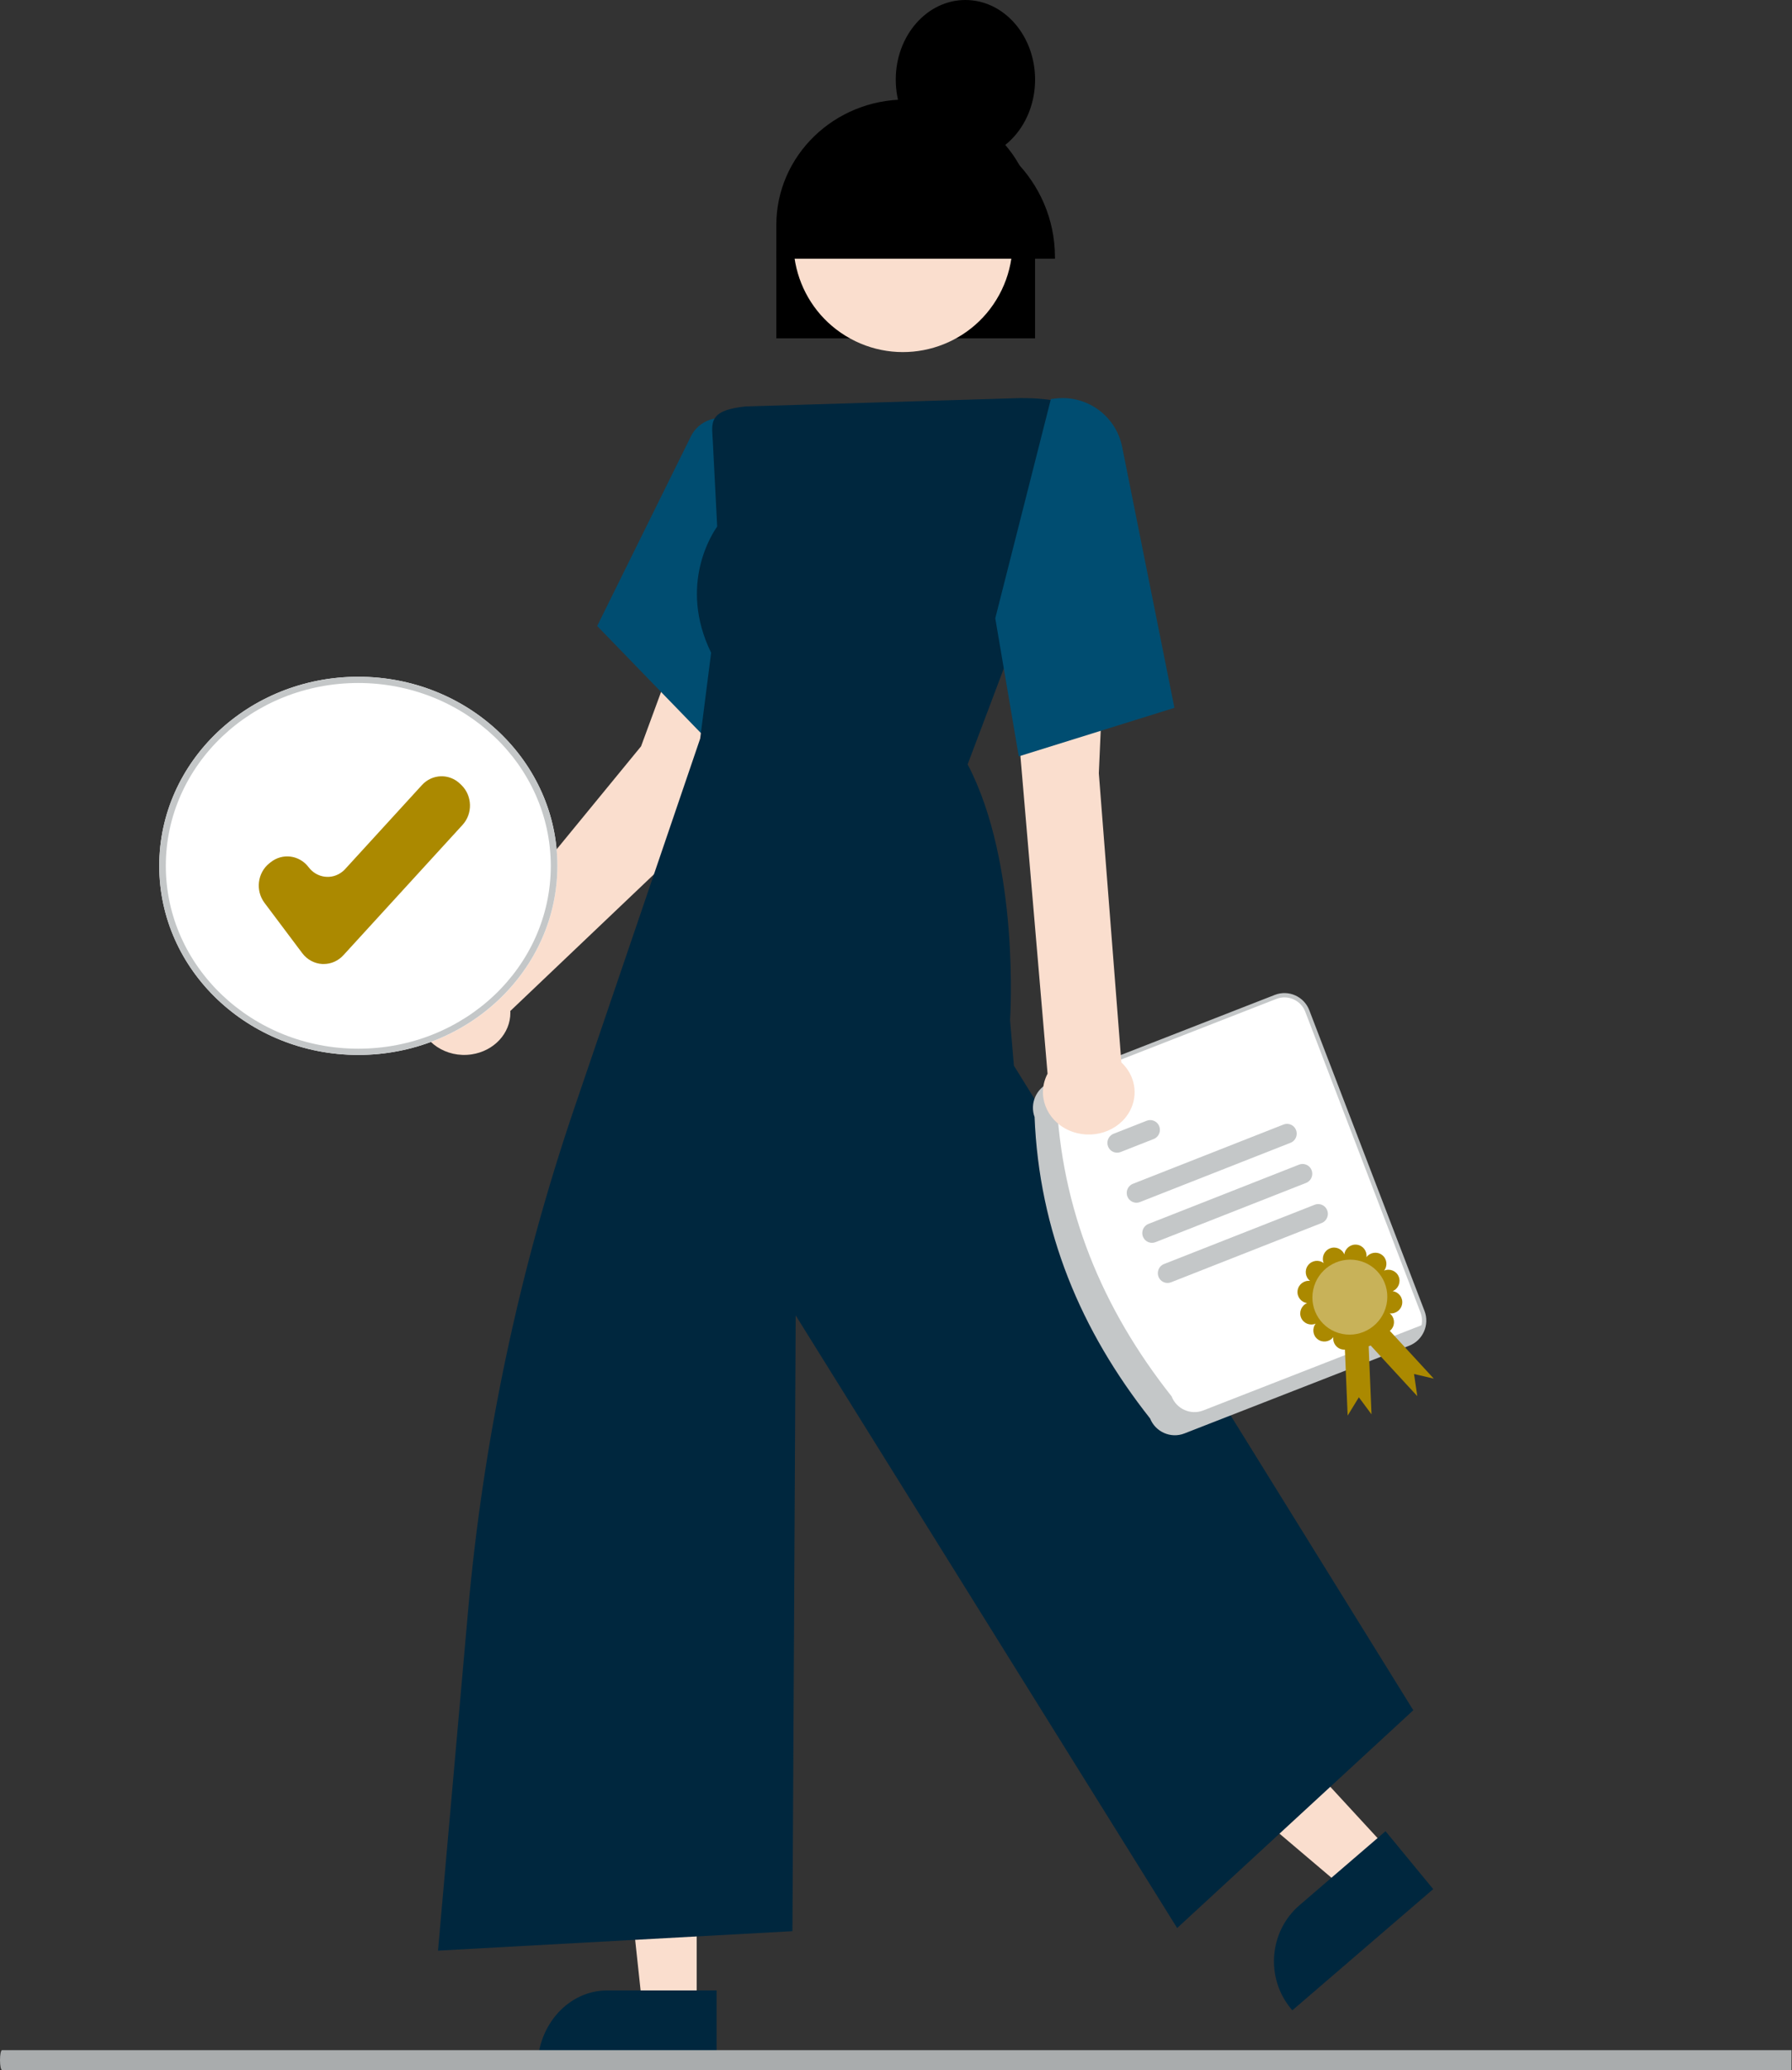 <svg width="277" height="320" viewBox="0 0 277 320" fill="none" xmlns="http://www.w3.org/2000/svg">
<rect x="0" y="0" width="277" height="320" fill="#333333" stroke="none"/>
<path opacity="0.2" d="M191.177 196.923L190.77 196.756L192.186 193.846L193.846 194.315L193.713 194.712L192.436 194.349L191.177 196.923Z" fill="white"/>
<path d="M113.839 123.006L112.966 108.072L104.181 101.539L99.093 115.37L70.623 150.101C66.734 150.669 64.079 154.017 64.707 157.582C65.336 161.146 68.989 163.567 72.886 162.993C76.347 162.485 78.898 159.753 78.891 156.547C78.891 156.459 78.883 156.371 78.876 156.29L113.846 123.013L113.839 123.006Z" fill="#FADECE"/>
<path d="M111.822 116.916L92.309 96.77L106.798 67.449C107.39 66.233 108.466 65.308 109.778 64.879C111.069 64.45 112.488 64.547 113.706 65.152L113.847 65.224L111.822 116.923V116.916Z" fill="#004D71"/>
<path d="M160 52.308H120V34.781C120 24.07 128.954 15.385 139.997 15.385C151.04 15.385 159.994 24.07 159.994 34.781V52.308H160Z" fill="black"/>
<path d="M215.385 286.797L208.213 292.308L181.539 269.673L192.118 261.539L215.385 286.797Z" fill="#FADECE"/>
<path d="M221.539 292.028L199.761 310.769L199.528 310.485C195.586 305.698 196.188 298.549 200.868 294.523L214.172 283.077L221.539 292.028Z" fill="#00273E"/>
<path d="M107.692 310.769H99.353L95.385 273.846H107.692V310.769Z" fill="#FADECE"/>
<path d="M110.768 320H83.076V319.61C83.076 313.028 87.9 307.692 93.852 307.692H110.768V320Z" fill="#00273E"/>
<path d="M67.705 301.532L72.342 249.129C74.691 222.586 80.223 196.415 88.821 171.161L108.23 114.178L109.924 100.91C104.761 90.334 110.231 82.273 110.859 81.403L110.183 68.223C110.169 67.967 110.149 67.711 110.135 67.475C109.944 64.885 110.081 63.394 115.203 62.834L157.66 61.539C163.034 61.519 166.292 62.402 167.61 64.278C169.133 66.443 167.924 69.579 166.756 72.615C166.634 72.931 166.511 73.249 166.394 73.559L149.574 118.158C157.714 133.699 156.144 157.462 156.13 157.705L156.724 164.733L218.461 264.379L181.958 298.045L181.794 297.782L122.995 203.342L122.489 298.53L122.25 298.544L67.691 301.539L67.705 301.532Z" fill="#00273E"/>
<path d="M178.069 219.109C167.358 205.562 160.953 190.25 160.249 172.601C159.507 170.654 160.479 168.434 162.406 167.678L197.194 154.099C199.125 153.348 201.324 154.33 202.072 156.276L219.891 202.783C220.634 204.73 219.662 206.951 217.734 207.706L182.946 221.286C181.017 222.037 178.817 221.054 178.069 219.109Z" fill="white" stroke="#C4C7C8" stroke-width="0.664" stroke-miterlimit="2" stroke-linejoin="round"/>
<path d="M185.98 218.039C184.051 218.789 181.852 217.808 181.104 215.861C170.394 202.314 163.988 187.004 163.285 169.355C163.052 168.736 162.984 168.064 163.091 167.411L162.407 167.678C160.479 168.433 159.507 170.653 160.25 172.601C160.953 190.249 167.358 205.561 178.068 219.108C178.816 221.053 181.016 222.036 182.946 221.285L217.734 207.705C218.989 207.211 219.887 206.071 220.084 204.726L185.98 218.039Z" fill="#C4C7C8"/>
<path d="M199.495 176.654L176.207 185.82C175.562 186.073 174.825 185.845 174.431 185.272C173.962 184.589 174.132 183.638 174.809 183.165C174.905 183.098 175.008 183.042 175.116 182.999L198.405 173.833C199.047 173.582 199.784 173.811 200.177 174.383C200.646 175.066 200.475 176.017 199.8 176.49C199.705 176.557 199.602 176.612 199.495 176.654Z" fill="#C4C7C8"/>
<path d="M178.346 176.068L173.223 178.084C172.578 178.34 171.838 178.112 171.442 177.538C170.974 176.856 171.144 175.904 171.82 175.431C171.915 175.365 172.017 175.309 172.123 175.266L172.132 175.263L177.255 173.247C177.9 172.996 178.635 173.225 179.029 173.796C179.497 174.48 179.327 175.43 178.65 175.904C178.555 175.971 178.454 176.025 178.346 176.068Z" fill="#C4C7C8"/>
<path d="M204.298 189.059L181.011 198.225C180.367 198.477 179.632 198.248 179.237 197.675C178.769 196.993 178.939 196.041 179.615 195.568C179.711 195.502 179.813 195.446 179.921 195.403L203.209 186.239C203.853 185.981 204.597 186.207 204.992 186.783C205.461 187.466 205.291 188.417 204.615 188.89C204.518 188.957 204.415 189.013 204.308 189.056L204.298 189.059Z" fill="#C4C7C8"/>
<path d="M201.9 182.855L178.612 192.02C177.967 192.275 177.228 192.048 176.833 191.473C176.365 190.791 176.534 189.84 177.211 189.367C177.306 189.299 177.409 189.244 177.518 189.201L177.522 189.199L200.809 180.033C201.454 179.783 202.189 180.011 202.583 180.584C203.052 181.266 202.881 182.217 202.205 182.69C202.109 182.757 202.007 182.812 201.9 182.855Z" fill="#C4C7C8"/>
<path fill-rule="evenodd" clip-rule="evenodd" d="M208.315 218.832L210.046 215.997L212.002 218.634L211.437 205.077L207.746 205.265L208.315 218.832Z" fill="#AB8900"/>
<path fill-rule="evenodd" clip-rule="evenodd" d="M221.626 213.114L212.547 203.242L209.818 205.76L219.061 215.806L219.075 215.792L218.576 212.402L221.626 213.114Z" fill="#AB8900"/>
<path fill-rule="evenodd" clip-rule="evenodd" d="M204.611 195.255C204.249 194.378 204.669 193.364 205.549 192.993C206.429 192.622 207.437 193.033 207.8 193.911C207.926 192.965 208.794 192.293 209.736 192.411C210.682 192.528 211.345 193.39 211.219 194.336C211.798 193.577 212.882 193.426 213.636 194.001C214.389 194.575 214.53 195.659 213.951 196.418C214.831 196.047 215.84 196.458 216.202 197.336C216.564 198.213 216.144 199.226 215.264 199.597C216.207 199.715 216.871 200.579 216.744 201.524C216.618 202.469 215.75 203.141 214.808 203.023C215.562 203.598 215.702 204.681 215.12 205.442C214.541 206.201 213.457 206.351 212.703 205.778C213.066 206.655 212.646 207.668 211.766 208.039C210.886 208.41 209.877 207.999 209.514 207.121C209.388 208.066 208.52 208.739 207.578 208.621C206.636 208.503 205.973 207.64 206.099 206.695C205.516 207.455 204.432 207.606 203.682 207.03C202.928 206.456 202.788 205.372 203.367 204.613C202.487 204.984 201.478 204.573 201.116 203.695C200.753 202.818 201.173 201.804 202.053 201.434C201.111 201.316 200.448 200.452 200.574 199.507C200.696 198.564 201.565 197.891 202.509 198.008C201.756 197.433 201.615 196.35 202.195 195.591C202.774 194.831 203.858 194.68 204.611 195.255Z" fill="#AB8900"/>
<path d="M214.322 201.662C214.982 198.524 212.98 195.467 209.851 194.835C206.721 194.204 203.651 196.235 202.991 199.374C202.332 202.513 204.334 205.569 207.463 206.201C210.593 206.833 213.663 204.801 214.322 201.662Z" fill="#C8B259"/>
<path d="M173.338 164.228L169.852 119.534L170.513 104.615L156.924 107.409L161.928 165.977C160.218 169.232 161.686 173.145 165.208 174.725C168.73 176.305 172.963 174.949 174.673 171.694C175.986 169.198 175.451 166.208 173.338 164.235V164.228Z" fill="#FADECE"/>
<path d="M157.475 116.916L153.846 95.576L153.86 95.52L162.442 61.687L163.246 61.596C168.051 61.066 172.469 64.288 173.449 69.036L181.538 109.419L157.475 116.923V116.916Z" fill="#004D71"/>
<path d="M154.434 45.614C158.92 37.408 155.903 27.12 147.698 22.635C139.492 18.149 129.204 21.166 124.719 29.372C120.234 37.577 123.25 47.865 131.456 52.35C139.661 56.836 149.949 53.819 154.434 45.614Z" fill="#FADECE"/>
<path d="M149.23 24.615C155.178 24.615 159.999 19.105 159.999 12.308C159.999 5.51 155.178 0 149.23 0C143.282 0 138.461 5.51 138.461 12.308C138.461 19.105 143.282 24.615 149.23 24.615Z" fill="black"/>
<path d="M163.077 40H120V39.744C120 27.991 129.643 18.461 141.535 18.461C153.428 18.461 163.07 27.991 163.07 39.744V40H163.077Z" fill="black"/>
<path d="M55.385 163.077C72.378 163.077 86.154 149.99 86.154 133.846C86.154 117.702 72.378 104.615 55.385 104.615C38.391 104.615 24.615 117.702 24.615 133.846C24.615 149.99 38.391 163.077 55.385 163.077Z" fill="white"/>
<path d="M55.385 163.077C38.394 163.077 24.615 149.993 24.615 133.846C24.615 117.705 38.388 104.615 55.385 104.615C72.375 104.615 86.154 117.699 86.154 133.846C86.133 149.98 72.368 163.057 55.385 163.077ZM55.385 105.58C38.953 105.58 25.631 118.236 25.631 133.846C25.631 149.456 38.953 162.112 55.385 162.112C71.816 162.112 85.138 149.456 85.138 133.846C85.117 118.243 71.809 105.6 55.385 105.58Z" fill="#C4C7C8"/>
<path d="M276.923 320H0.315C0.141 320 0 319.314 0 318.461C0 317.609 0.141 316.923 0.315 316.923H276.923" fill="#A9ACAD"/>
<path d="M50.037 149.02C49.97 149.02 49.903 149.02 49.831 149.02C48.61 148.957 47.479 148.35 46.726 147.351L40.879 139.56C39.463 137.665 39.792 134.939 41.615 133.466L41.827 133.299C43.655 131.832 46.286 132.172 47.707 134.061C48.972 135.742 51.313 136.048 52.935 134.737C53.086 134.616 53.225 134.489 53.354 134.344L65.226 121.355C66.814 119.616 69.468 119.541 71.145 121.187L71.341 121.378C73.018 123.024 73.091 125.773 71.502 127.511L53.081 147.663C52.289 148.529 51.191 149.02 50.043 149.02H50.037Z" fill="#AB8900"/>
</svg>
